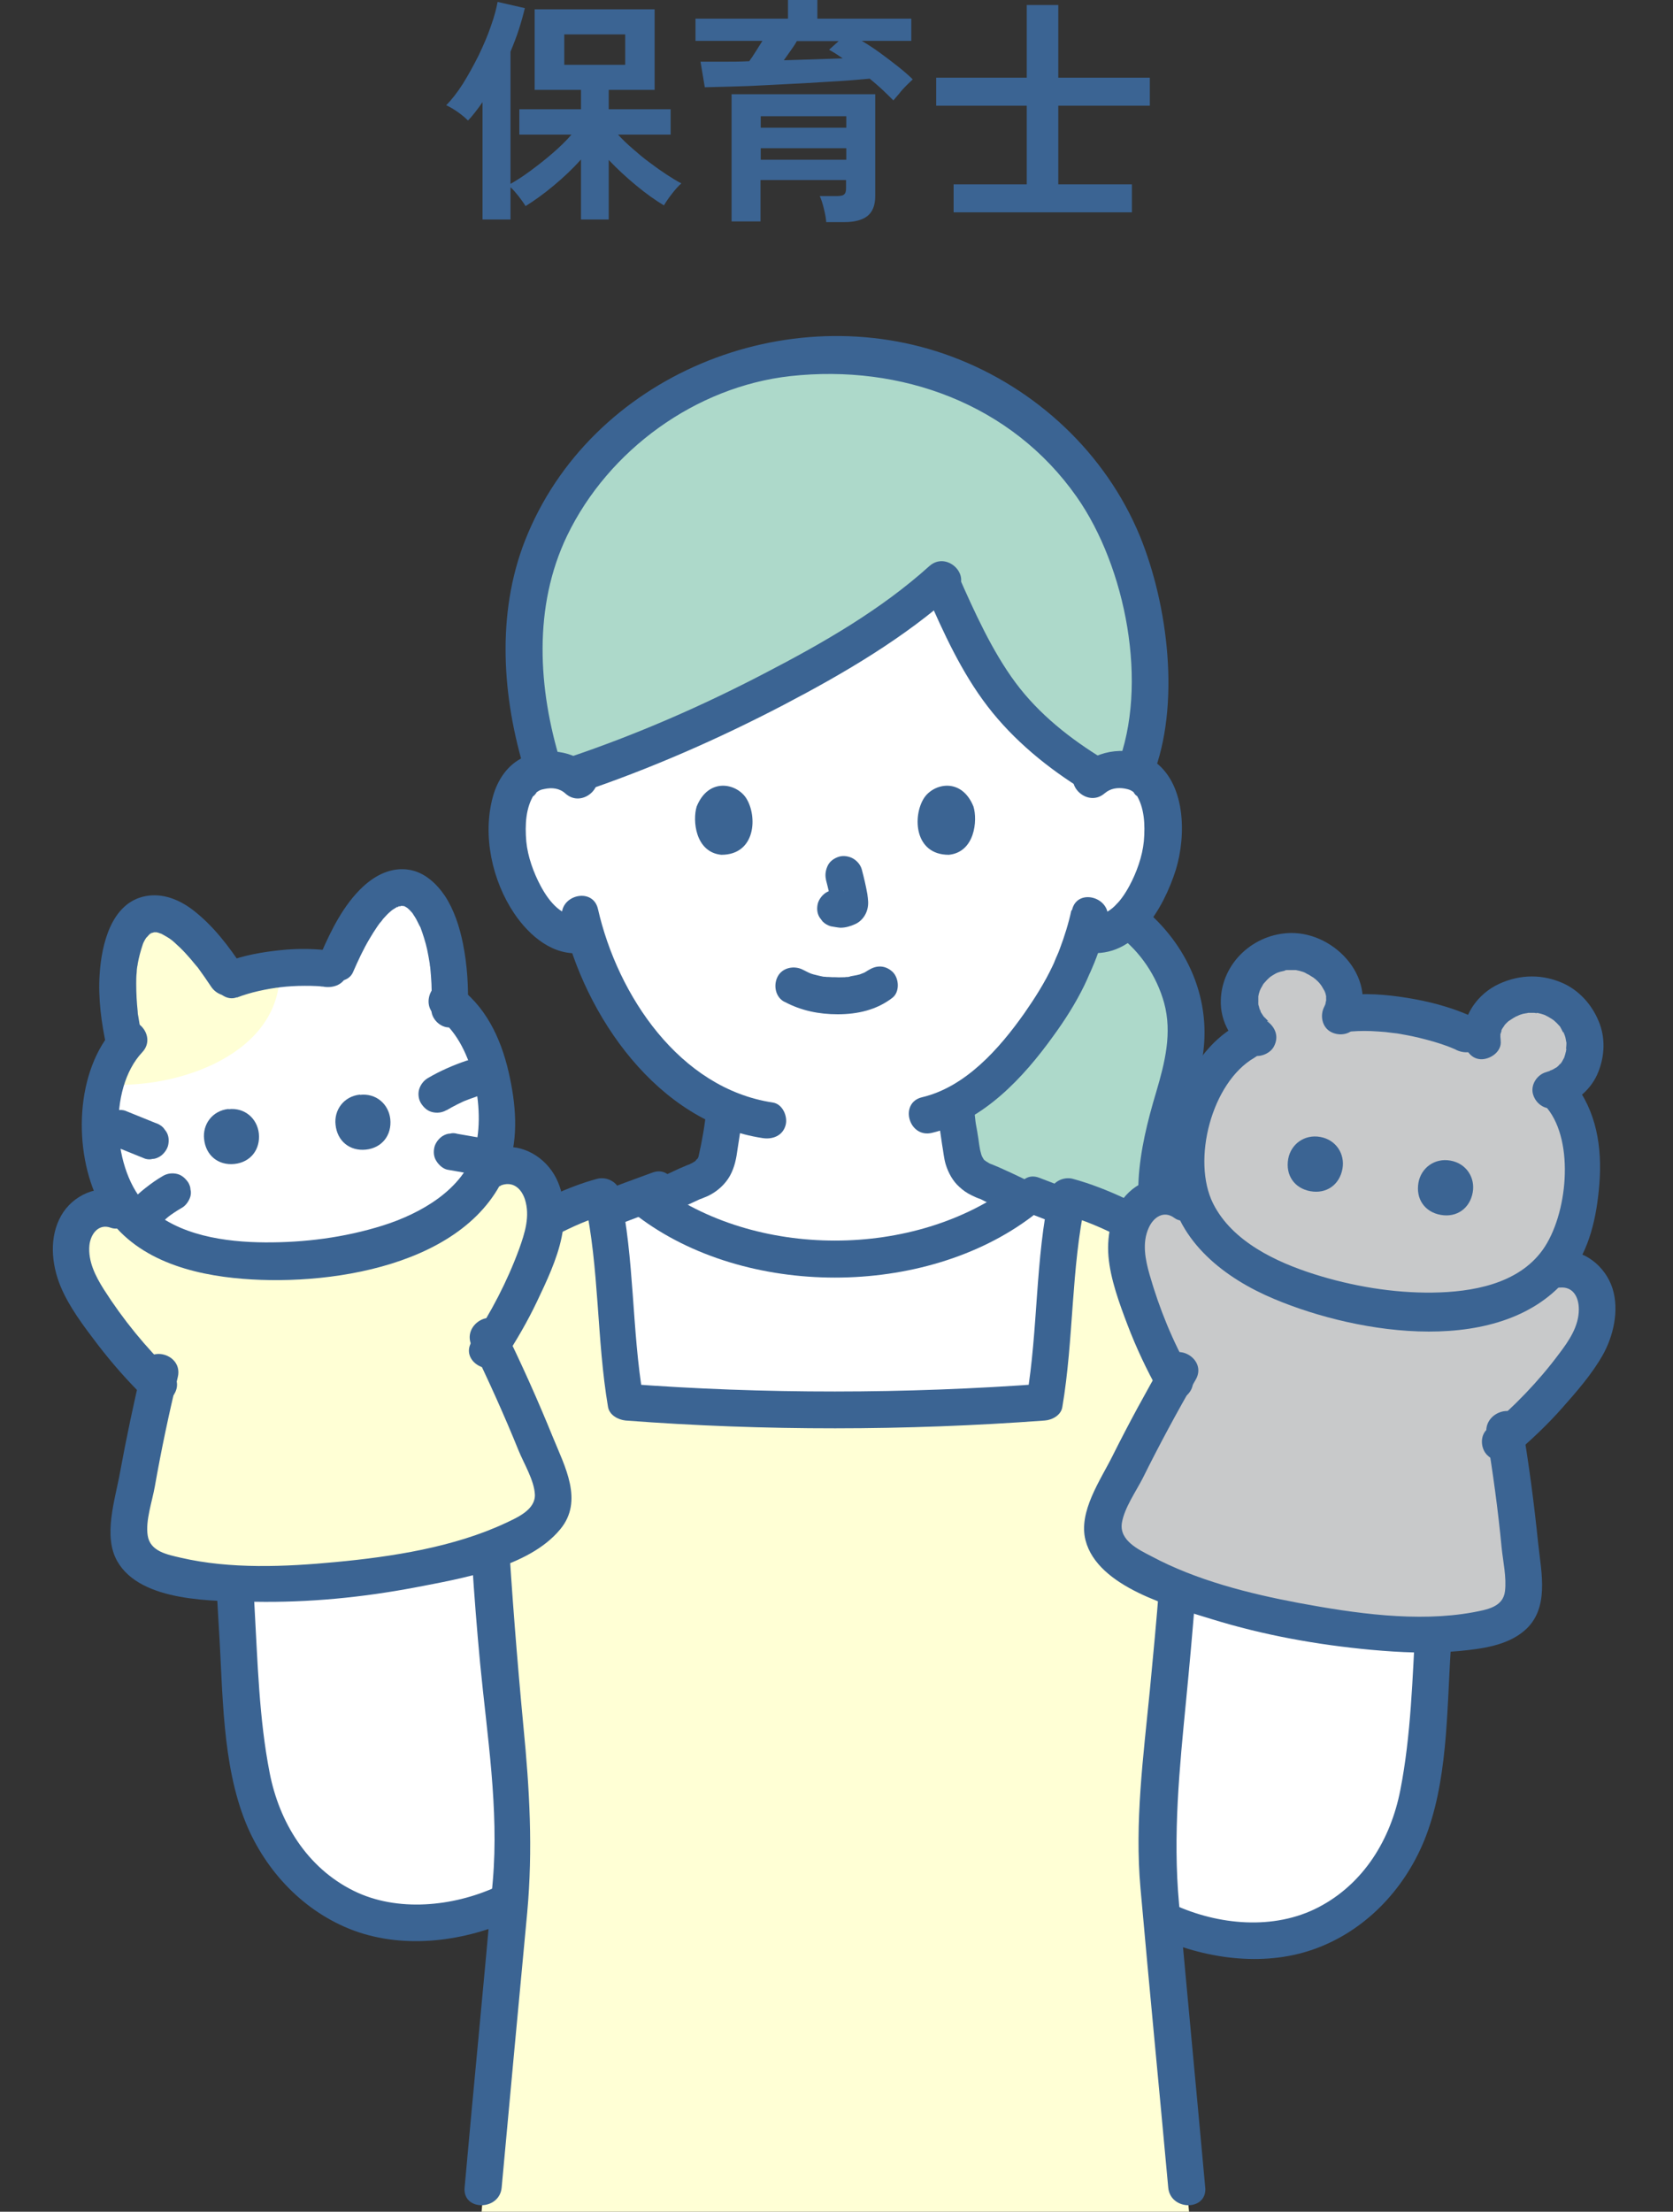 <?xml version="1.0" encoding="UTF-8"?><svg id="_レイヤー_2" xmlns="http://www.w3.org/2000/svg" width="70" height="92.5" viewBox="0 0 70 92.5"><rect x="0" y="0" width="70" height="92.5" fill="#333333" stroke="none"/><defs><style>.cls-1{fill:#ffffd5;}.cls-2{fill:#fff;}.cls-3{fill:#3b6493;}.cls-4{fill:none;}.cls-5{fill:#add9ca;}.cls-6{fill:#c8c9ca;}</style></defs><g id="_02-1"><g id="group"><path class="cls-2" d="M45.67,32.64c.35-.33.81-.46,1.21-.44.87.03,1.24.5,1.4.78.48.82.46,2.34.14,3.28-.23.67-.6,1.68-1.49,2.41-.37.3-.91.5-1.43.41,0,0-.05,0-.14-.02-.16.54-.37,1.07-.49,1.33-.36.98-2.37,4.44-4.9,5.78.04.49.1.97.19,1.45.13.76.09,1.44,1.15,1.82.03.01.78.36,1.54.72-.02.02-.03.03-.03.03-1.72,1.35-4.74,2.42-7.87,2.43-3.07,0-6.02-1.03-7.76-2.34.89-.41,1.79-.83,1.83-.85,1.06-.38,1.01-1.06,1.15-1.82.08-.44.14-.84.17-1.27-1.25-.54-2.36-1.47-3.42-2.73-1.29-1.54-2.02-3.2-2.42-4.57-.55.14-1.15-.06-1.54-.39-.89-.73-1.26-1.75-1.49-2.41-.32-.94-.34-2.46.14-3.28.16-.28.53-.75,1.4-.78.4-.01.87.11,1.21.44,0,0-3.52-10.26,10.73-10.26s10.73,10.26,10.73,10.26Z"/><path class="cls-5" d="M49.4,44.87c.19-.76.3-1.52.22-2.28-.19-1.64-1.11-3.18-2.44-4.14-.08.08-.16.15-.25.22-.37.3-.91.5-1.43.41l-.14-.02c-.16.54-.37,1.07-.49,1.33-.36.98-2.37,4.44-4.9,5.78.04.49.1.97.19,1.45.13.76.09,1.44,1.15,1.82.07.03,3.06,1.45,3.17,1.49,0,0,2.24.79,4.41,1.55-.66-1.5-.67-3.21-.29-4.82.22-.92.56-1.85.8-2.79Z"/><path class="cls-3" d="M46.79,39.11c.93.7,1.61,1.72,1.92,2.84.34,1.26.03,2.49-.33,3.71-.75,2.5-1.2,4.89-.08,7.36.41.9,1.74.12,1.33-.78-.57-1.25-.62-2.68-.36-4.02s.85-2.69,1.06-4.1c.37-2.51-.78-4.85-2.76-6.35-.79-.6-1.56.74-.78,1.33h0Z"/><path class="cls-5" d="M31.57,15.22c-4.59,1.1-8.48,4.88-9.41,9.44-.31,1.51-.27,4.1.01,5.31,0,0,.6,2.6.62,2.25.06,0,.13-.02.2-.02.31-.01.66.06.96.25,5.15-1.71,12.05-5.14,15.41-8.16.59,1.36,1.41,3.05,2.07,4.08,1.16,1.82,2.87,3.17,4.45,4.11.31-.21.68-.29,1-.28.23,0,.42.05.58.1.96-2.14.49-5.81.11-7.64-.04-.22-.1-.44-.16-.66-.18-.67-.43-1.33-.73-1.95-1.33-2.76-3.77-5.02-6.64-6.21-1.62-.68-3.39-1.01-5.17-.92-1.1-.06-2.19.04-3.24.29-.02,0-.04,0-.05.01Z"/><path class="cls-3" d="M25.6,51.84c.34-.12.66-.29.99-.44.5-.23.99-.46,1.49-.69.39-.18.78-.36,1.17-.54.04-.02.08-.04.12-.06.03-.02.1-.05-.06.03-.2.08-.03.01.02,0,.1-.04.2-.08.29-.12.38-.18.73-.49.93-.86.19-.35.26-.72.31-1.1.09-.57.18-1.13.24-1.7.04-.4-.38-.79-.77-.77-.45.02-.73.34-.77.77-.06.65-.18,1.35-.34,2.04-.02.1.08-.12.02-.04-.02.03-.03.06-.05.09-.09.15.07-.05-.03.03-.02.02-.06.05-.08.08.08-.1.06-.04.01,0-.04.02-.07.05-.11.07-.01,0-.18.09-.11.06s-.06.02-.06.02c-.06.02-.13.05-.19.08,0,0-.02,0-.03.01-.04.02-.08.04-.12.05-.83.38-1.65.77-2.48,1.15-.21.1-.43.2-.65.29-.07.03-.14.06-.21.09-.17.08.19-.07.05-.02-.38.13-.67.53-.54.95.12.38.54.68.95.54h0Z"/><path class="cls-3" d="M39.21,46.29c.05.53.13,1.06.21,1.59.05.27.07.55.15.82.11.35.29.69.57.94.15.14.32.26.51.35.12.06.25.12.38.16.25.09-.18-.09-.08-.04.74.38,1.5.71,2.25,1.06.36.17.71.34,1.08.5s.87-.17.95-.54c.1-.45-.14-.78-.54-.95.38.16.03,0-.06-.03-.16-.08-.32-.15-.48-.23-.43-.2-.87-.41-1.3-.61-.33-.16-.67-.32-1.01-.47-.04-.02-.07-.03-.11-.05,0,0-.02,0-.03-.01-.06-.02-.13-.06-.19-.08-.02,0-.14-.07-.02,0-.07-.03-.14-.07-.2-.11-.02-.01-.13-.09-.04-.02.08.05,0,0,0,0-.02-.02-.05-.05-.08-.07-.11-.1.04.03.02.04,0,0-.1-.17-.11-.19-.04-.06.03.07.03.08,0-.01-.04-.12-.05-.14-.02-.06-.03-.13-.05-.19-.03-.15-.05-.3-.07-.45-.03-.22-.07-.43-.11-.65-.01-.09-.02-.11-.03-.24-.02-.15-.03-.3-.05-.44-.04-.4-.33-.79-.77-.77-.39.02-.81.34-.77.77h0Z"/><path class="cls-3" d="M44.83,38.06c-.12.56-.29,1.1-.49,1.63-.07.2-.13.3-.22.53-.08.19.06-.11-.01.03-.02.05-.05.1-.07.15-.33.7-.75,1.36-1.19,1.99-1.04,1.47-2.45,3.07-4.27,3.5-.97.23-.56,1.72.41,1.49,2.16-.51,3.83-2.31,5.08-4.05.49-.67.94-1.38,1.3-2.12.08-.16.15-.33.22-.49.08-.2-.06.14.03-.06.06-.13.11-.26.17-.4.23-.57.42-1.17.55-1.77.2-.97-1.29-1.39-1.49-.41h0Z"/><path class="cls-3" d="M23.53,38.43c.93,4.07,3.99,8.51,8.39,9.17.41.06.83-.1.95-.54.1-.36-.12-.89-.54-.95-3.9-.59-6.49-4.49-7.31-8.09-.22-.97-1.71-.56-1.49.41h0Z"/><path class="cls-3" d="M48.23,32.46c1.17-2.96.65-7.15-.54-10.05-1.43-3.46-4.35-6.18-7.85-7.49-6.89-2.58-15.15.78-17.87,7.68-1.21,3.08-.96,6.58,0,9.7.29.95,1.78.54,1.49-.41-.95-3.08-1.16-6.52.27-9.49,1.73-3.58,5.38-6.23,9.34-6.67,4.63-.51,9.25,1.16,11.98,5.05,2.05,2.92,3.03,7.86,1.69,11.27-.37.93,1.13,1.33,1.49.41h0Z"/><path class="cls-3" d="M24.75,32.09c-.78-.7-1.88-.86-2.84-.42-.68.31-1.1.96-1.29,1.66-.44,1.61-.03,3.5.9,4.88.64.94,1.64,1.8,2.85,1.64.41-.05.77-.32.77-.77,0-.38-.36-.83-.77-.77-.84.11-1.39-.59-1.75-1.26-.29-.54-.54-1.22-.6-1.86-.06-.7-.02-1.41.32-1.95-.13.2.2-.17.08-.08.15-.11.19-.13.35-.16.32-.07.64-.04.89.19.74.66,1.84-.43,1.09-1.09h0Z"/><path class="cls-3" d="M46.22,33.18c.24-.21.54-.25.84-.2.19.04.24.05.4.17-.12-.09.2.28.08.08.34.54.38,1.25.32,1.95-.06.64-.31,1.32-.6,1.86-.36.67-.91,1.37-1.75,1.26-.41-.05-.77.39-.77.77,0,.46.36.72.77.77,1.98.26,3.19-1.88,3.69-3.47.44-1.44.42-3.66-.98-4.58-.96-.63-2.25-.45-3.08.29-.74.66.35,1.75,1.09,1.09h0Z"/><path class="cls-3" d="M32.83,41.9c.69.37,1.44.52,2.22.52.83,0,1.63-.18,2.29-.69.32-.25.28-.83,0-1.09-.34-.31-.75-.27-1.09,0,.27-.21,0,0-.09.04-.07.03-.24.09,0,0-.06.02-.12.05-.18.07-.16.05-.34.06-.5.11.08-.03.13-.02.01,0-.05,0-.1,0-.15.01-.12,0-.24.01-.36,0-.11,0-.21,0-.32-.01-.05,0-.1,0-.15-.01-.03,0-.06,0-.08,0-.06,0-.04,0,.07,0,0,.02-.43-.09-.47-.1-.07-.02-.13-.04-.19-.07-.17-.06.16.08,0,0-.08-.04-.16-.08-.24-.12-.36-.19-.86-.1-1.06.28-.19.36-.1.86.28,1.06h0Z"/><path class="cls-3" d="M34.56,36.8c.09.35.18.71.23,1.06l-.03-.21s0,.1,0,.15l.03-.21s0,.04-.02.07l.08-.18s-.01.03-.02.04l.12-.16s-.02.02-.03.03l.16-.12s-.06.03-.08.04l.18-.08s-.09.03-.14.04l.21-.03s-.09,0-.13,0l.21.03c-.05,0-.1-.02-.15-.03-.1-.03-.21-.04-.31-.01-.1,0-.2.04-.29.09-.16.09-.31.28-.36.46-.05.2-.04.42.08.6l.12.16c.1.1.21.16.34.2.13.02.27.05.4.06.22,0,.42-.06.62-.15.25-.11.44-.35.51-.62.06-.23.03-.41,0-.64-.06-.34-.14-.68-.23-1.02-.05-.19-.19-.36-.36-.46s-.41-.14-.6-.08-.37.18-.46.36-.13.39-.08.6h0Z"/><path class="cls-3" d="M29.15,33.73c-.18.58-.06,1.91,1.03,2.02,1.45,0,1.52-1.62,1.04-2.37-.4-.62-1.57-.88-2.07.35Z"/><path class="cls-3" d="M40.73,33.73c.18.58.06,1.91-1.03,2.02-1.45,0-1.52-1.62-1.04-2.37.4-.62,1.57-.88,2.07.35Z"/><path class="cls-3" d="M38.76,24.82c.71,1.63,1.47,3.3,2.56,4.72s2.54,2.61,4.09,3.55c.85.52,1.63-.82.78-1.33-1.4-.85-2.72-1.89-3.7-3.21s-1.72-2.96-2.4-4.5c-.17-.38-.73-.47-1.06-.28-.39.23-.45.67-.28,1.06h0Z"/><path class="cls-3" d="M38.88,23.68c-2.02,1.82-4.44,3.21-6.85,4.46-2.64,1.38-5.39,2.58-8.21,3.53-.94.32-.54,1.81.41,1.49,2.95-.99,5.82-2.25,8.58-3.69,2.52-1.32,5.03-2.79,7.16-4.7.74-.67-.35-1.76-1.09-1.09h0Z"/><path class="cls-2" d="M9.56,61.87c.24,3.15.24,5.43.66,10.02.11,1.2.22,2.4.59,3.54.79,2.5,2.97,4.62,5.58,4.89,2.08.22,3.48-.14,4.75-.74l27.6.75c1.27.6,2.67.96,4.75.74,2.6-.27,4.79-2.39,5.58-4.89.36-1.14.47-2.34.59-3.54.42-4.6.42-6.88.66-10.02l-5.2-1.7c-.78-2.2-1.19-4.27-3.3-6.47-1.46-1.52-5.41-3.26-8.69-4.5-1.66,1.47-4.85,2.67-8.18,2.68-3.27,0-6.4-1.17-8.08-2.6-3.31,1.24-7.26,2.95-8.8,4.54-2.11,2.2-2.72,4.21-3.3,6.47l-5.2.83Z"/><path class="cls-3" d="M15.51,61.24c.69-2.69,1.78-5.38,4.17-7s5.29-2.71,8.03-3.71c.93-.34.53-1.83-.41-1.49-2.95,1.08-6.09,2.21-8.66,4.05s-3.85,4.76-4.62,7.74c-.25.96,1.24,1.37,1.49.41h0Z"/><path class="cls-3" d="M55.86,60.71c-.97-2.75-1.83-5.6-4.25-7.46s-5.36-2.93-8.12-3.99c-.93-.36-1.33,1.14-.41,1.49,2.55.98,5.29,2.01,7.5,3.65s2.93,4.27,3.79,6.73c.33.93,1.82.53,1.49-.41h0Z"/><path class="cls-1" d="M49.75,92.5c-.68-7.64-1.29-13.62-1.39-15.27.17-4.1,1.16-11.33,1.16-14.86,0-1.14.37-8.39.17-9.84-.87-.77-4.13-2.27-5.01-2.47-.2.82-.69,7.01-.97,8.6-2.48.18-4.34.29-8.76.23-4.43.06-6.47-.05-8.76-.23-.29-1.59-.77-7.78-.97-8.6-.88.2-4.14,1.7-5.01,2.47-.19,1.45.17,8.71.17,9.84,0,3.53.99,10.76,1.16,14.86-.1,1.64-.71,7.62-1.39,15.27"/><path class="cls-3" d="M50.43,91.51c-.36-3.97-.74-7.94-1.1-11.91-.26-2.87.02-5.64.3-8.51.56-5.73.94-11.51.89-17.27,0-.43.05-.98-.07-1.4-.17-.59-.77-.88-1.28-1.18-1.32-.77-2.81-1.54-4.29-1.94-.39-.1-.86.13-.95.54-.62,2.81-.49,5.76-.97,8.6l.74-.57c-5.8.43-11.73.44-17.53,0l.74.57c-.48-2.83-.36-5.79-.97-8.6-.09-.41-.56-.64-.95-.54-1.27.34-2.51.98-3.66,1.59-1.03.55-1.9.93-1.96,2.16-.13,2.64.08,5.31.17,7.95.1,2.87.28,5.72.55,8.58.29,3,.79,6.07.53,9.08-.37,4.28-.8,8.55-1.18,12.83-.09.99,1.46.98,1.55,0,.35-3.84.71-7.67,1.07-11.51.24-2.64.1-5.13-.16-7.78-.53-5.6-.88-11.16-.98-16.79-.01-.67-.02-1.34,0-2.01,0-.21-.01-.45.03-.66.04-.23.02,0-.03.04-.33.28.29-.06.35-.09,1.38-.65,2.65-1.52,4.15-1.91l-.95-.54c.61,2.8.49,5.77.97,8.6.06.35.43.54.74.57,5.8.44,11.73.43,17.53,0,.31-.02.69-.22.74-.57.48-2.83.36-5.79.97-8.6l-.95.54c1.28.34,2.53,1,3.68,1.64.18.1.58.45.76.46.09,0,.05-.47.03,0-.02.49.03,1,.02,1.5-.01,2.51-.16,5.01-.22,7.52-.07,2.95-.35,5.87-.63,8.8-.27,2.76-.64,5.51-.39,8.28.37,4.17.78,8.34,1.16,12.51.09.98,1.63.99,1.55,0h0Z"/><path class="cls-3" d="M59.54,62.62c-.13,1.74-.21,3.47-.31,5.21-.13,2.33-.19,4.75-.64,7.04-.4,2.05-1.52,3.9-3.41,4.89s-4.23.74-6.06-.1c-.9-.41-1.68.92-.78,1.33,2.02.92,4.47,1.29,6.61.54s3.78-2.47,4.63-4.53c1-2.44.95-5.38,1.12-7.99.14-2.13.22-4.27.38-6.4.07-.99-1.47-.99-1.55,0h0Z"/><path class="cls-3" d="M8.79,61.87c.16,2.08.24,4.17.37,6.26.17,2.64.12,5.64,1.13,8.12.83,2.02,2.44,3.72,4.51,4.49,2.17.8,4.67.45,6.73-.49.9-.41.12-1.75-.78-1.33-1.8.82-4.13,1.06-5.95.16-1.95-.96-3.12-2.87-3.52-4.95-.44-2.25-.5-4.62-.63-6.91-.1-1.78-.18-3.56-.31-5.34-.07-.99-1.62-.99-1.55,0h0Z"/><path class="cls-3" d="M26.67,50.86c4.51,3.43,12.02,3.43,16.53,0,.78-.59.01-1.94-.78-1.33-4.13,3.14-10.84,3.14-14.97,0-.79-.6-1.56.74-.78,1.33h0Z"/><path class="cls-1" d="M20.74,48.83c.38-.17.85-.13,1.21.09.48.29.76.85.83,1.41.08.56.02,1.14-.17,1.67-.53,1.52-1.14,2.83-2.04,4.22.87,1.79,1.66,3.62,2.37,5.48.15.38.29.79.21,1.19-.11.53-.58.9-1.05,1.17-1.7,1.01-5.06,1.7-7.77,2-1.97.21-5.66.29-7.54-.34-.51-.17-1.05-.43-1.27-.92-.17-.37-.11-.81-.05-1.21.29-1.92.66-3.83,1.11-5.72-1.27-1.23-2.18-2.42-3.07-3.85-.3-.48-.48-1.03-.53-1.6s.11-1.16.51-1.56c.35-.34.92-.47,1.36-.29"/><path class="cls-2" d="M4.25,46.71c.03-1.13.3-2.26.97-3.04-1.06-4.64.88-8.14,4.38-2.65,1.19-.5,3.16-.69,4.36-.44,2.45-6.06,4.96-3.22,4.84,1.39,1.48,1.06,1.99,3.61,1.97,5.36-.21,3.82-4.81,5.03-7.66,5.31-2.84.34-7.59.14-8.62-3.54-.17-.71-.27-1.55-.25-2.39Z"/><path class="cls-1" d="M8.28,39.27c-2.64-2.78-3.98.38-3.06,4.4-.4.46-.65,1.05-.8,1.68,3.02.22,7.41-1.28,7.28-4.83-.76.08-1.52.25-2.09.49-.47-.74-.91-1.31-1.32-1.75Z"/><path class="cls-3" d="M5.06,49.85c-.95-.35-2.02.14-2.5.99-.51.9-.41,2.02-.03,2.95.36.87.97,1.67,1.54,2.42.62.81,1.28,1.56,2.01,2.27s1.81-.4,1.09-1.09c-1.08-1.05-2.02-2.2-2.83-3.47-.34-.54-.66-1.16-.6-1.83.05-.49.39-.93.9-.74.39.14.85-.16.95-.54.12-.43-.15-.81-.54-.95h0Z"/><path class="cls-3" d="M5.95,57.19c-.35,1.46-.66,2.93-.93,4.4-.2,1.12-.72,2.65-.11,3.71.98,1.72,4.06,1.66,5.75,1.69,2.26.04,4.5-.18,6.72-.6,1.91-.37,4.74-.83,6.06-2.43.99-1.19.19-2.63-.31-3.86-.63-1.55-1.32-3.09-2.06-4.59-.44-.89-1.77-.11-1.33.78.7,1.44,1.36,2.9,1.96,4.38.22.54.65,1.24.68,1.83.03.64-.74.97-1.23,1.2-2.16,1.01-4.76,1.41-7.11,1.63-2.1.2-4.4.3-6.47-.18-.56-.13-1.29-.26-1.39-.93-.1-.62.19-1.43.3-2.06.27-1.53.59-3.05.96-4.57.23-.97-1.26-1.38-1.49-.41h0Z"/><path class="cls-3" d="M20.95,49.58c.49-.19.85.1,1.01.57.23.71,0,1.42-.24,2.09-.5,1.36-1.17,2.64-1.97,3.85-.55.83.79,1.61,1.33.78.51-.78.98-1.58,1.38-2.42s.85-1.78,1.04-2.71.14-1.99-.42-2.78-1.58-1.23-2.53-.86c-.39.15-.66.52-.54.95.1.37.56.69.95.54h0Z"/><path class="cls-3" d="M5.95,43.39c-.05-.2-.09-.41-.12-.62-.02-.1-.03-.2-.05-.3-.02-.15,0,0,0,.03-.01-.07-.02-.14-.02-.21-.04-.38-.06-.76-.06-1.14,0-.16,0-.32.02-.49,0-.07.01-.15.02-.22,0-.06.05-.21,0,.02.01-.04.01-.09.02-.14.05-.28.12-.54.21-.81.07-.19-.08.15,0-.02.03-.05.05-.11.08-.16s.06-.1.09-.14c.01-.02.03-.04.04-.05.07-.11-.14.15-.03.05.03-.03.06-.07.09-.1.02-.02.04-.04.07-.06.05-.05.07,0-.09.07.04-.01.08-.05.12-.08.02-.01.04-.02.06-.03.04-.03-.22.07-.07.03.04,0,.08-.02.12-.03.13-.04-.23,0-.04,0,.04,0,.09,0,.13,0,.17,0-.22-.05.01,0,.05.01.11.03.16.05.02,0,.04.02.07.02.14.04-.17-.09-.05-.02.12.07.24.13.36.21.04.03.07.05.11.08.12.08-.13-.11,0,0,.07.06.14.12.21.19.17.15.32.31.47.48.08.09.16.18.23.27.04.04.07.09.11.13.15.18-.09-.12.06.07.19.26.37.52.55.79.22.34.69.51,1.06.28.34-.22.51-.7.28-1.06-.59-.9-1.25-1.77-2.11-2.43-.57-.43-1.26-.71-1.98-.57-1.43.28-1.83,2.03-1.91,3.25-.07,1.02.07,2.06.29,3.06.09.4.57.66.95.54.42-.13.63-.53.54-.95h0Z"/><path class="cls-3" d="M9.91,41.72c.29-.11.59-.2.9-.27.17-.04.33-.07.5-.1.09-.01.17-.03.26-.04-.07.01-.1.01-.01,0,.05,0,.11-.01.16-.02.34-.04.68-.06,1.03-.06.16,0,.32,0,.49.01.08,0,.15.01.23.02.04,0,.07,0,.11.01.11.01-.2-.03-.02,0,.4.06.85-.1.95-.54.08-.37-.11-.89-.54-.95-.75-.11-1.5-.12-2.25-.04s-1.51.21-2.22.48c-.38.14-.68.53-.54.95.12.37.55.7.95.54h0Z"/><path class="cls-3" d="M4.85,42.93c-1.72,1.82-1.8,5.21-.7,7.37s3.44,2.92,5.64,3.15c3.82.4,9.92-.46,11.46-4.61.47-1.27.33-2.71.03-4.01-.33-1.43-.98-2.8-2.22-3.64-.82-.56-1.6.78-.78,1.33,1.5,1.02,2.06,3.88,1.59,5.55s-2.27,2.69-3.87,3.19-3.27.71-4.91.7-3.66-.28-4.92-1.51c-1.48-1.46-1.67-4.9-.22-6.44.68-.72-.41-1.82-1.09-1.09h0Z"/><path class="cls-3" d="M19.57,42.21c.04-.92-.02-1.85-.2-2.75-.14-.69-.37-1.41-.76-2-.35-.51-.84-.97-1.47-1.08-.75-.13-1.42.21-1.96.71-.8.75-1.32,1.8-1.75,2.79-.16.37-.12.85.28,1.06.33.18.89.12,1.06-.28.21-.48.43-.96.7-1.41.1-.17.2-.33.31-.49.05-.08.11-.15.16-.22-.11.15.06-.06.09-.11.1-.11.2-.22.32-.32.02-.02.05-.04.07-.06.11-.1-.12.08-.04.03.06-.04.12-.08.19-.12.03-.02.11-.04.13-.07-.05.08-.17.06-.09.04.03,0,.05-.02.08-.03.04-.01.11-.01.14-.03-.18.09-.18.01-.11.02.03,0,.06,0,.09,0,.02,0,.05,0,.08,0,.09-.01-.2-.04-.11-.02.04.01.09.02.13.03.02,0,.04.01.06.02.12.03-.16-.08-.08-.04.05.03.1.06.15.09.14.09-.09-.09-.02-.02.04.04.08.07.12.11s.07.08.11.12c.13.14-.08-.13.02.03.07.11.14.21.19.32.03.06.06.12.09.18.01.02.05.08.05.1,0-.04-.06-.16-.01-.03.11.3.21.61.28.92.04.2.08.4.11.6,0,.05.02.19,0,0,0,.05.01.1.02.15.01.11.02.23.03.34.04.47.04.94.02,1.41-.02.4.37.79.77.77.43-.02.75-.34.77-.77h0Z"/><path class="cls-3" d="M15.06,45.78c-.68.07-1.09.65-1.02,1.26.07.69.6,1.11,1.27,1.04s1.09-.6,1.02-1.28c-.07-.62-.59-1.09-1.27-1.01Z"/><path class="cls-3" d="M9.56,46.38c-.68.07-1.09.65-1.02,1.26.07.69.6,1.11,1.27,1.04s1.09-.6,1.02-1.28c-.07-.62-.59-1.09-1.27-1.01Z"/><path class="cls-3" d="M18.69,46.43c.29-.17.59-.32.89-.45l-.18.08c.18-.07.36-.14.54-.2s.36-.18.46-.36c.1-.17.14-.41.08-.6s-.18-.37-.36-.46-.4-.14-.6-.08c-.56.19-1.11.43-1.62.73-.17.1-.3.27-.36.46s-.03.43.08.6.26.31.46.36.41.03.6-.08h0Z"/><path class="cls-3" d="M18.72,48.92c.46.08.92.16,1.38.24.1.03.21.04.31.01.1,0,.2-.04.29-.09.16-.09.31-.28.36-.46.05-.2.04-.42-.08-.6-.1-.16-.27-.32-.46-.36-.46-.08-.92-.16-1.38-.24-.1-.03-.21-.04-.31-.01-.1,0-.2.04-.29.09-.16.09-.31.28-.36.46-.05.2-.04.42.08.6.1.16.27.32.46.36h0Z"/><path class="cls-3" d="M4.81,47.95c.42.17.84.34,1.26.51.1.03.21.04.31.01.1,0,.2-.04.29-.09.16-.09.31-.28.36-.46.05-.2.04-.42-.08-.6l-.12-.16c-.1-.1-.21-.16-.34-.2-.42-.17-.84-.34-1.26-.51-.1-.03-.21-.04-.31-.01-.1,0-.2.04-.29.09-.16.09-.31.28-.36.46-.05.2-.04.42.08.6l.12.16c.1.1.21.16.34.2h0Z"/><path class="cls-3" d="M6.63,51.27c.17-.17.35-.34.54-.48l-.16.12c.19-.14.38-.27.59-.39.17-.09.3-.28.36-.46.03-.1.04-.21.01-.31,0-.1-.04-.2-.09-.29-.11-.16-.26-.31-.46-.36s-.41-.03-.6.08c-.26.15-.5.32-.74.51-.19.15-.37.31-.54.48-.14.15-.23.34-.23.55,0,.19.08.42.23.55s.34.24.55.23.4-.08.55-.23h0Z"/><path class="cls-6" d="M50.02,46.49c.45-1.43,1.28-2.76,2.64-3.13-1.64-1.2-.57-3.78,1.62-3.59,1.28.14,2.42,1.5,1.83,2.65,1.44-.25,3.8.15,5.21.82l.7.33v-.04c-.18-1.31,1.39-2.19,2.65-1.86,2.07.59,2.18,3.29.35,3.9,1.5,1.31,1.27,4.24.7,6.07-1.29,3.6-6.04,3.46-8.85,2.92-2.82-.48-7.32-2.02-7.26-5.84.04-.69.17-1.48.4-2.23Z"/><path class="cls-3" d="M60.69,48.54c-.67-.12-1.23.31-1.34.92-.12.68.26,1.23.93,1.35s1.22-.27,1.34-.94c.11-.61-.26-1.21-.93-1.33Z"/><path class="cls-6" d="M65.27,53.08c.41-.06.85.12,1.13.43.38.42.49,1.03.4,1.59-.08.56-.31,1.1-.64,1.56-.94,1.31-1.89,2.39-3.16,3.47.32,1.97.56,3.94.72,5.93.03.41.06.84-.14,1.2-.26.48-.81.69-1.34.83-1.92.49-5.34.2-8.02-.29-1.95-.35-5.51-1.33-7.13-2.46-.44-.31-.89-.71-.96-1.24-.05-.41.12-.8.29-1.18.82-1.76,1.72-3.49,2.69-5.17-.87-1.54-1.41-2.94-1.85-4.56-.15-.54-.17-1.13-.05-1.68s.43-1.09.93-1.35c.43-.22,1.01-.19,1.38.11"/><path class="cls-3" d="M49.92,49.59c-.82-.6-1.97-.4-2.68.27s-.94,1.75-.86,2.69.45,1.95.8,2.87.8,1.88,1.3,2.77,1.82.09,1.33-.78c-.74-1.3-1.3-2.67-1.71-4.1-.18-.63-.32-1.33-.04-1.95.2-.46.64-.75,1.08-.42.34.25.86.06,1.06-.28.23-.39.06-.81-.28-1.06h0Z"/><path class="cls-3" d="M48.7,56.91c-.75,1.3-1.47,2.62-2.14,3.96-.51,1.03-1.45,2.35-1.14,3.55.51,1.97,3.62,2.78,5.29,3.3,2.17.67,4.4,1.07,6.66,1.28,1.22.11,2.46.17,3.69.05.92-.09,1.98-.22,2.71-.84,1.08-.91.72-2.43.59-3.65-.17-1.67-.39-3.34-.67-4.99-.16-.98-1.65-.56-1.49.41.26,1.58.48,3.16.63,4.75.06.58.21,1.24.14,1.82-.08.67-.77.77-1.33.88-2.35.43-4.98.04-7.3-.39-2.08-.39-4.29-.95-6.16-1.95-.54-.28-1.35-.66-1.24-1.39.1-.63.59-1.32.88-1.89.69-1.39,1.43-2.76,2.21-4.11.5-.86-.84-1.64-1.33-.78h0Z"/><path class="cls-3" d="M65.27,53.85c.55-.05.79.4.79.91,0,.71-.41,1.31-.82,1.85-.87,1.17-1.89,2.22-3.01,3.16-.32.27-.28.82,0,1.09.32.32.77.27,1.09,0,.72-.61,1.41-1.26,2.03-1.96s1.25-1.42,1.7-2.21.71-1.88.42-2.8-1.19-1.67-2.21-1.58c-.42.04-.77.33-.77.77,0,.39.35.81.77.77h0Z"/><path class="cls-3" d="M56.52,43.14c.38-.03.76-.03,1.15,0,.2.01.4.03.6.06.01,0,.16.02.09.01s.07.01.09.01c.11.02.23.04.34.06.4.07.79.17,1.18.28.2.06.39.12.58.19.09.03.17.07.25.1.11.04-.11-.05,0,0,.05.02.1.04.15.07.37.17.85.11,1.06-.28.18-.34.11-.87-.28-1.06-.8-.38-1.66-.63-2.53-.79s-1.78-.26-2.67-.19c-.4.03-.79.33-.77.77.02.39.34.81.77.77h0Z"/><path class="cls-3" d="M53.04,42.69c.2.15.01,0-.03-.04-.05-.05-.09-.09-.14-.14-.13-.15.08.13,0,0-.04-.06-.07-.11-.11-.17-.01-.03-.03-.05-.04-.08-.05-.1.04-.03.03.07,0-.04-.05-.13-.06-.17-.01-.05-.02-.1-.04-.15-.02-.08.02-.1,0,.08,0-.03,0-.07,0-.1,0-.11,0-.22,0-.33,0-.1-.04.22-.01.08,0-.02,0-.05.01-.07.01-.07.03-.14.05-.2.01-.04.08-.22.02-.07s.02-.03.04-.07c.03-.05.06-.1.09-.16.02-.03.03-.05.05-.07.09-.14-.11.13-.02.03.07-.08.14-.16.23-.24.02-.02.05-.04.07-.06.07-.07-.17.12-.05.04.06-.04.11-.08.17-.11.05-.03.1-.06.15-.08.18-.09-.16.06.03-.01.13-.05.26-.06.39-.1-.2.06-.12.01-.04,0,.03,0,.06,0,.09,0,.07,0,.15,0,.22,0,.03,0,.06,0,.09,0,.17,0-.18-.04-.01,0,.08.02.16.03.24.06.04.01.08.02.12.04.06.02.13.08-.03-.01.07.04.15.07.22.11.06.04.13.08.19.12.05.04.1.11-.02-.02.03.03.08.06.11.09.07.06.14.13.2.21.01.02.05.07.06.07-.07-.09-.08-.11-.05-.06.01.02.03.04.04.06.05.08.09.16.14.24.04.07-.02.05-.02-.06,0,.04.03.09.04.13.01.04.02.09.03.13v.04c.02.08.02.06,0-.07-.01.07,0,.15,0,.22v.04c-.01.08,0,.06,0-.07-.02.03-.02.1-.03.13,0,.03-.02.06-.03.09-.03.08-.02.06.02-.05-.01.03-.03.06-.04.09-.19.36-.1.86.28,1.06.36.19.86.11,1.06-.28.97-1.86-.84-3.89-2.75-3.86-1.54.03-2.87,1.24-2.92,2.8-.03.92.45,1.69,1.16,2.23.32.25.88.06,1.06-.28.22-.41.07-.8-.28-1.06h0Z"/><path class="cls-3" d="M65.13,46.35c.73-.21,1.37-.7,1.69-1.39.3-.66.37-1.43.12-2.12-.26-.72-.78-1.35-1.48-1.69-.89-.42-1.85-.41-2.74,0s-1.59,1.36-1.47,2.38c.05.4.32.79.77.77.38-.02.82-.34.77-.77,0-.08-.02-.16-.01-.25,0-.02.01-.08,0-.1.03.08-.03.16,0,.07.01-.04.07-.18.06-.22.01.07-.07.14-.02.06.02-.04.04-.08.07-.12.02-.03.05-.06.06-.1.04-.09-.13.14-.02.03.04-.05.08-.09.13-.14.03-.03.06-.05.09-.08.07-.08-.16.11-.02.02.07-.04.13-.09.2-.13.04-.02.07-.04.11-.06.13-.07,0,.03-.03,0,.02.01.16-.06.19-.07.08-.03.16-.05.24-.06.03,0,.07-.01.1-.02.16-.03-.16,0,0,0,.08,0,.17,0,.25,0,.04,0,.17.04.2.01-.06.04-.17-.03-.03,0,.04.01.08.02.12.03.08.02.15.05.23.08.15.05-.12-.07-.04-.01.03.02.07.03.1.05.05.03.1.06.15.09.03.02.06.04.09.06.06.04.09.1-.04-.03.05.05.11.09.16.14s.09.1.14.15c.08.09-.1-.15,0,0,.03.04.17.34.19.34-.04,0-.07-.18-.03-.08.01.04.03.07.04.11.02.05.03.1.04.15.01.06.02.13.04.19,0,0-.02-.21-.01-.09,0,.04,0,.08,0,.11,0,.1-.03.24-.01.34-.03-.13.03-.18,0-.08,0,.03-.01.06-.02.09-.01.06-.03.12-.05.18,0,.02-.02.05-.02.07-.04.13.08-.16.02-.05-.04.07-.07.13-.11.2-.01.02-.03.04-.04.06-.08.13-.01-.04.03-.04-.02,0-.11.12-.13.14-.03.03-.21.18-.1.09s0,0-.02,0c-.03.02-.07.04-.1.06-.06.03-.13.06-.19.09.16-.1.11-.04.04-.02-.05.02-.1.03-.15.05-.39.11-.67.55-.54.95s.53.66.95.54h0Z"/><path class="cls-3" d="M51.69,42.92c-2.12,1.22-3.13,4.37-2.77,6.7s2.34,3.85,4.4,4.71c3.52,1.48,9.6,2.47,12.33-.97.87-1.09,1.16-2.48,1.27-3.85.12-1.52-.12-3.06-1.1-4.26-.63-.77-1.72.33-1.09,1.09,1.17,1.43.85,4.49-.18,5.93s-2.97,1.77-4.62,1.79-3.36-.27-4.94-.77-3.43-1.36-4.23-2.95c-.91-1.82-.06-5.07,1.72-6.1.86-.5.08-1.83-.78-1.33h0Z"/><path class="cls-3" d="M55.24,47.55c-.67-.12-1.23.31-1.34.92-.12.68.26,1.23.93,1.35s1.22-.27,1.34-.94c.11-.61-.26-1.21-.93-1.33Z"/></g><rect class="cls-4" y="6.9" width="70" height="85"/><path class="cls-3" d="M20.19,9.19v-4.92c-.1.15-.2.28-.3.41-.1.13-.2.25-.31.36-.11-.11-.25-.23-.42-.35s-.34-.22-.49-.29c.23-.23.47-.54.7-.9.23-.37.45-.77.66-1.19.2-.42.38-.83.51-1.22.14-.39.23-.73.28-1.01l1.14.26c-.07.29-.15.58-.25.89-.1.31-.22.62-.35.93v5.53c.25-.14.53-.32.84-.55s.62-.47.93-.74.57-.52.78-.77h-2.18v-1.06h2.58v-.81h-1.94V.39h5.02v3.37h-1.92v.81h2.59v1.06h-2.2c.17.19.37.38.6.58.23.2.46.4.71.58.25.19.49.36.72.51.23.15.44.28.62.37-.13.11-.26.26-.4.44-.14.18-.25.34-.33.48-.37-.22-.76-.5-1.17-.84-.41-.34-.79-.69-1.14-1.06v2.49h-1.16v-2.51c-.34.38-.72.74-1.14,1.09-.42.35-.81.63-1.18.86-.07-.12-.17-.25-.28-.4-.12-.15-.23-.28-.35-.39v1.35h-1.17ZM23.61,2.71h2.55v-1.27h-2.55v1.27Z"/><path class="cls-3" d="M37.39,4.21c-.13-.13-.28-.28-.45-.44s-.36-.32-.55-.48c-.35.03-.76.07-1.23.1-.47.03-.97.06-1.5.09-.52.03-1.04.05-1.56.08s-1,.05-1.46.06c-.45.01-.84.02-1.15.03l-.18-1.07c.29,0,.62,0,.96,0,.35,0,.71,0,1.08-.02.09-.13.19-.27.28-.42.09-.14.18-.29.27-.43h-2.8v-.93h3.87v-.79h1.23v.79h3.93v.93h-2.07c.25.15.5.31.76.5.26.19.51.38.75.57.24.19.45.37.62.54-.07.07-.16.15-.27.26-.11.11-.21.22-.3.34-.1.11-.18.21-.24.28ZM34.57,9.29c-.01-.17-.05-.36-.1-.57-.05-.21-.11-.39-.17-.52h.72c.15,0,.25-.02.3-.07.06-.05.08-.14.08-.27v-.33h-3.58v1.73h-1.21V3.94h6.01v4.27c0,.37-.11.65-.32.82-.21.17-.54.26-.97.26h-.77ZM31.83,5.34h3.58v-.48h-3.58v.48ZM31.83,6.68h3.58v-.48h-3.58v.48ZM32.8,2.52c.45-.01.89-.03,1.31-.04s.8-.03,1.15-.04c-.2-.14-.39-.26-.57-.36l.4-.36h-1.75c-.07.13-.16.26-.26.4-.1.14-.19.27-.29.41Z"/><path class="cls-3" d="M39.9,8.88v-1.17h3.06v-3.29h-3.79v-1.17h3.79V.21h1.32v3.04h3.83v1.17h-3.83v3.29h3.08v1.17h-7.46Z"/></g></svg>